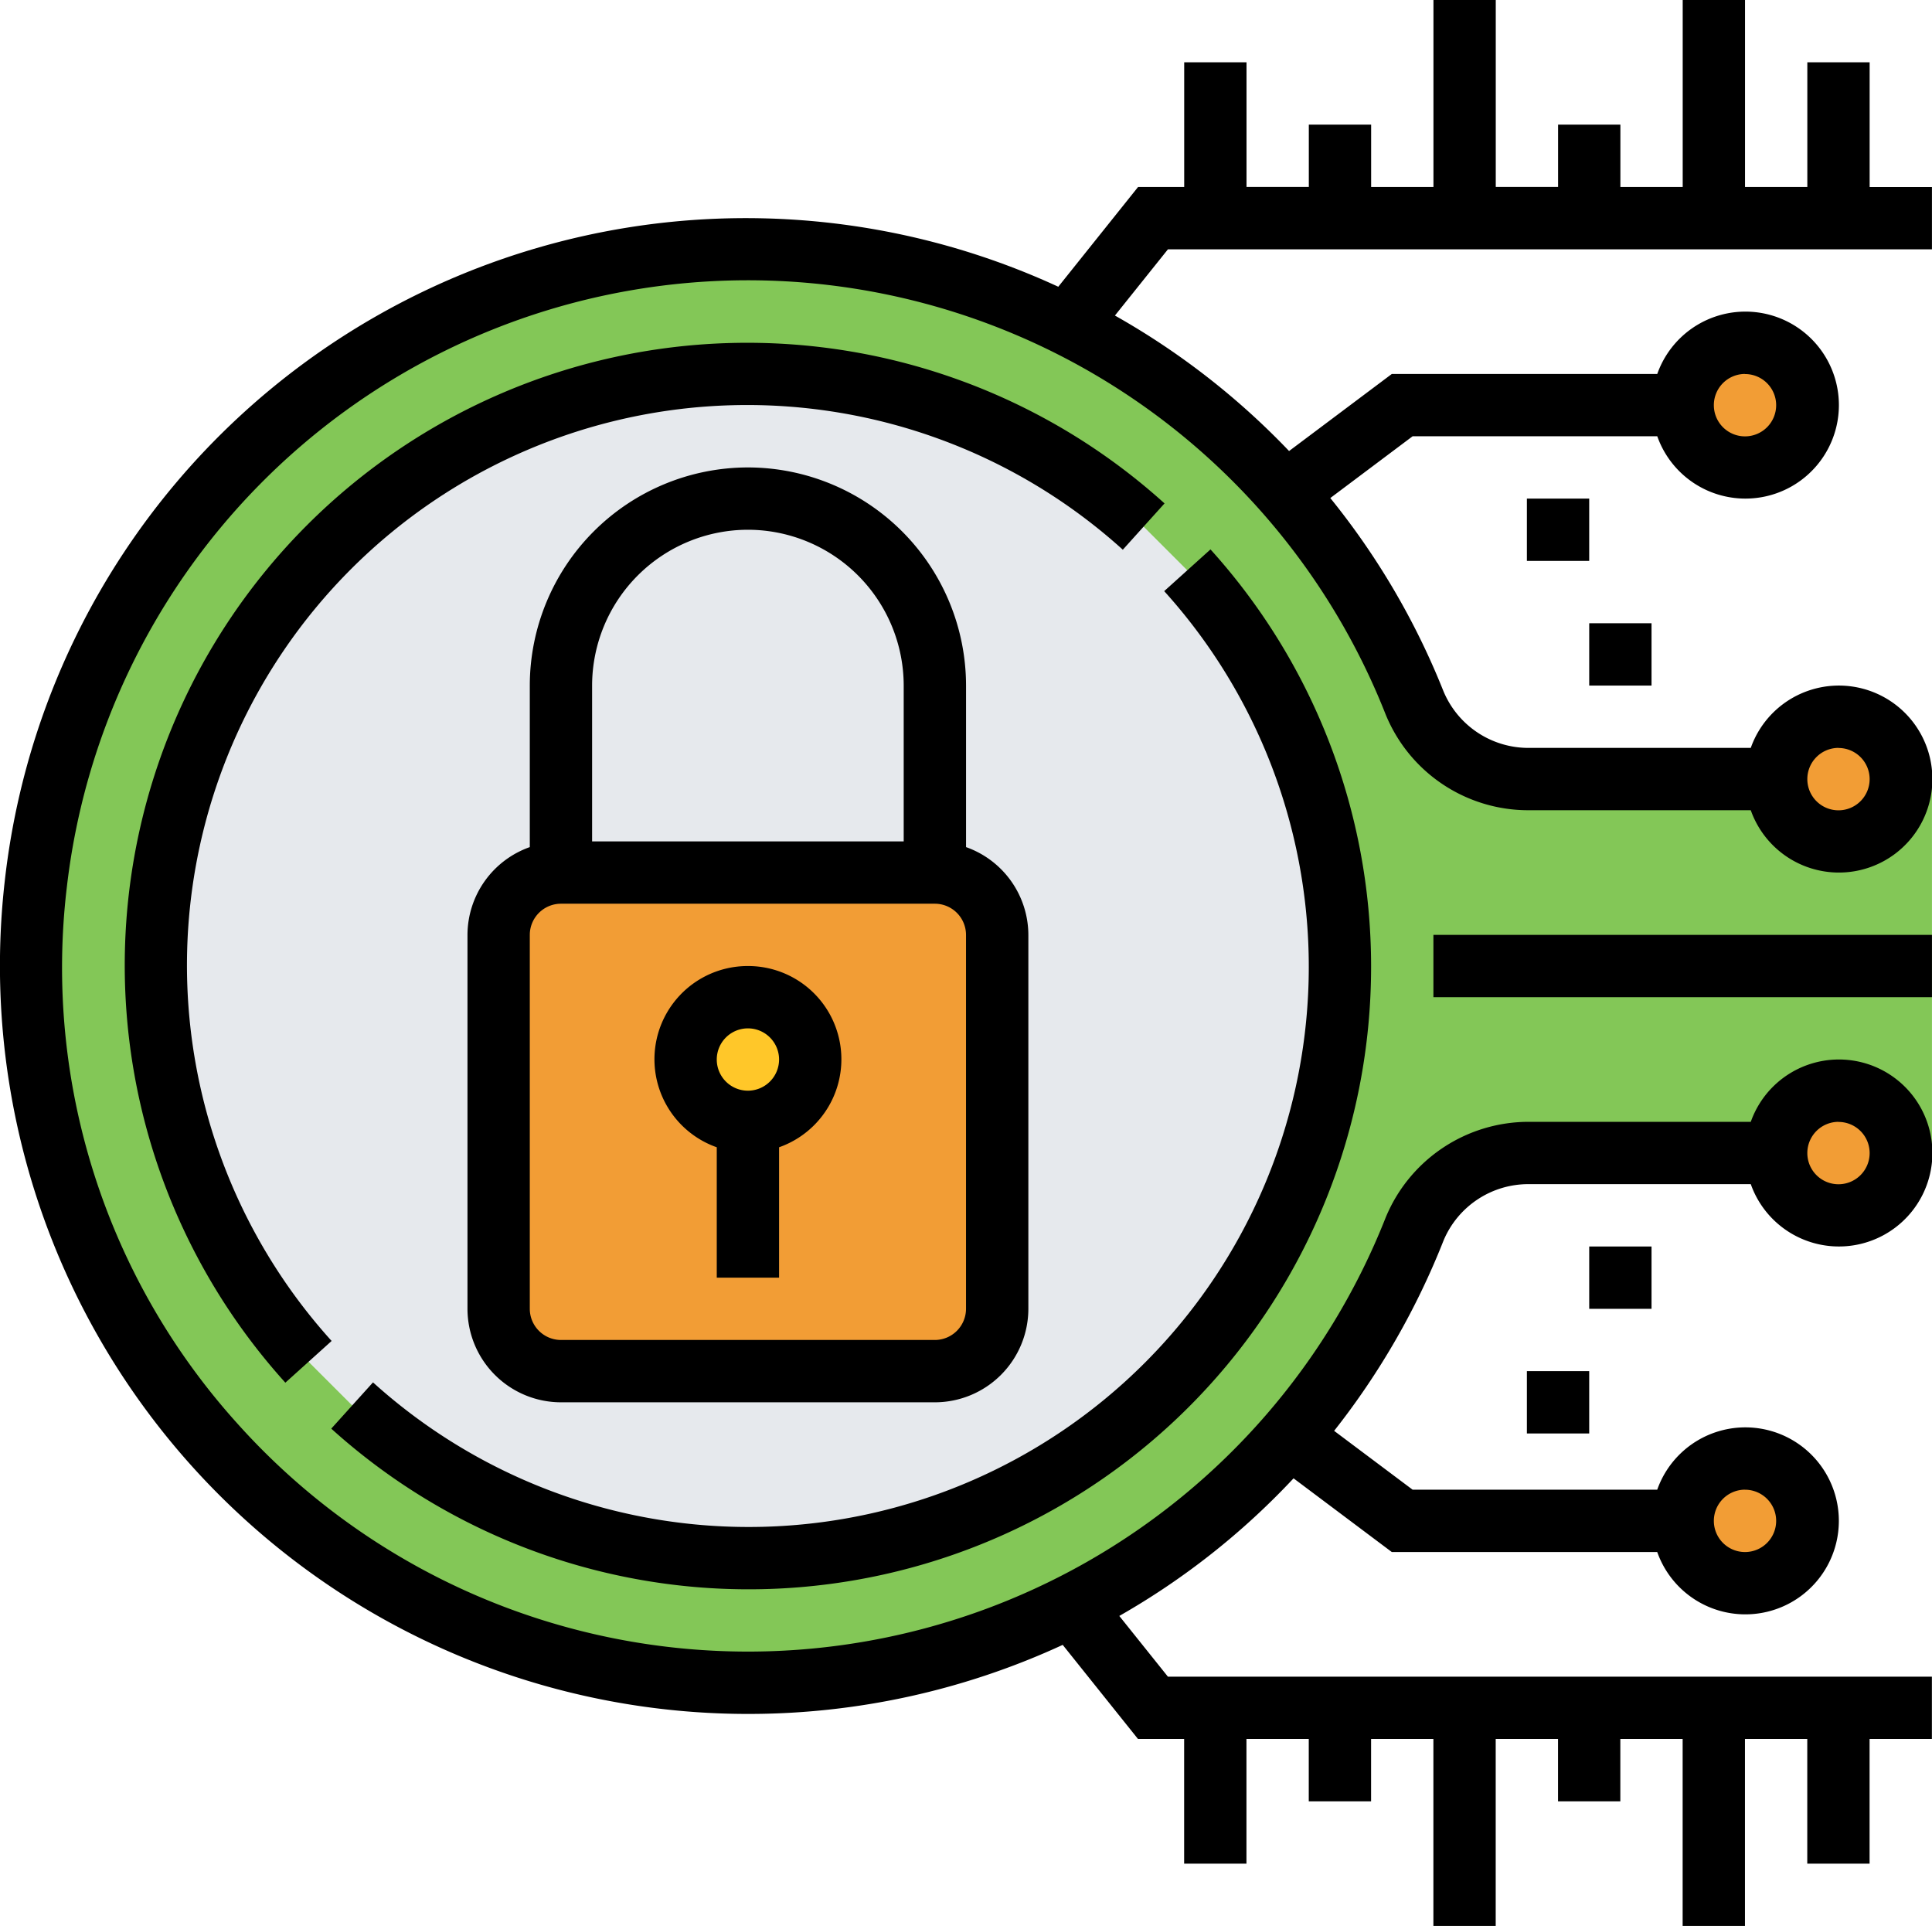 <svg id="seguridad-informacion" xmlns="http://www.w3.org/2000/svg" width="132.39" height="131.963" viewBox="0 0 132.39 131.963">
  <path id="Trazado_748" data-name="Trazado 748" d="M440.561,378.684a4.27,4.27,0,1,1-4.27-4.27A4.271,4.271,0,0,1,440.561,378.684Zm0,0" transform="translate(-316.714 -274.487)" fill="#f29d35"/>
  <path id="Trazado_749" data-name="Trazado 749" d="M440.561,92.286a4.27,4.27,0,1,1-4.27-4.27A4.271,4.271,0,0,1,440.561,92.286Zm0,0" transform="translate(-316.714 -64.529)" fill="#f29d35"/>
  <path id="Trazado_750" data-name="Trazado 750" d="M138.288,113.14v12.811H110.7a8.409,8.409,0,0,0-7.858,5.21,49.218,49.218,0,0,1-45.693,31.089A49.094,49.094,0,1,1,102.8,95.011a8.47,8.47,0,0,0,7.88,5.317h27.608Zm0,0" transform="translate(-5.9 -46.949)" fill="#83c757"/>
  <path id="Trazado_751" data-name="Trazado 751" d="M464.561,284.286a4.27,4.27,0,1,1-4.271-4.27A4.271,4.271,0,0,1,464.561,284.286Zm0,0" transform="translate(-334.308 -205.284)" fill="#f29d35"/>
  <path id="Trazado_752" data-name="Trazado 752" d="M464.561,188.286a4.27,4.27,0,1,1-4.271-4.27A4.271,4.271,0,0,1,464.561,188.286Zm0,0" transform="translate(-334.308 -134.906)" fill="#f29d35"/>
  <path id="Trazado_753" data-name="Trazado 753" d="M110.694,109.467A40.514,40.514,0,0,1,53.471,166.69l-2.99-2.989a40.514,40.514,0,0,1,57.224-57.223Zm0,0" transform="translate(-29.338 -70.393)" fill="#e6e9ed"/>
  <path id="Trazado_754" data-name="Trazado 754" d="M157.913,258.179H132.29a4.283,4.283,0,0,1-4.27-4.27V228.286a4.283,4.283,0,0,1,4.27-4.27h25.622a4.283,4.283,0,0,1,4.27,4.27v25.622a4.283,4.283,0,0,1-4.27,4.27Zm0,0" transform="translate(-93.851 -164.23)" fill="#f29d35"/>
  <path id="Trazado_755" data-name="Trazado 755" d="M184.561,260.286a4.27,4.27,0,1,1-4.27-4.27A4.271,4.271,0,0,1,184.561,260.286Zm0,0" transform="translate(-129.04 -187.69)" fill="#ffc729"/>
  <path id="Trazado_756" data-name="Trazado 756" d="M139.237,120.016a14.963,14.963,0,0,0-14.946,14.946V146.03a6.4,6.4,0,0,0-4.27,6.014v25.622a6.414,6.414,0,0,0,6.406,6.406h25.622a6.413,6.413,0,0,0,6.406-6.406V152.044a6.4,6.4,0,0,0-4.27-6.014V134.962A14.963,14.963,0,0,0,139.237,120.016Zm0,4.27a10.688,10.688,0,0,1,10.676,10.676v10.676H128.561V134.962A10.688,10.688,0,0,1,139.237,124.286Zm14.946,53.38a2.139,2.139,0,0,1-2.135,2.135H126.426a2.139,2.139,0,0,1-2.135-2.135V152.044a2.139,2.139,0,0,1,2.135-2.135h25.622a2.138,2.138,0,0,1,2.135,2.135Zm0,0" transform="translate(-87.987 -87.988)"/>
  <path id="Trazado_757" data-name="Trazado 757" d="M174.426,248.016a6.39,6.39,0,0,0-2.135,12.418v8.934h4.27v-8.934a6.39,6.39,0,0,0-2.135-12.418Zm0,8.541a2.135,2.135,0,1,1,2.135-2.135A2.139,2.139,0,0,1,174.426,256.557Zm0,0" transform="translate(-123.175 -181.825)"/>
  <path id="Trazado_758" data-name="Trazado 758" d="M156.305,169.6a42.6,42.6,0,0,0-11.006-28.55l-3.172,2.859a38.385,38.385,0,0,1-54.216,54.215l-2.86,3.17A42.654,42.654,0,0,0,156.305,169.6Zm0,0" transform="translate(-62.351 -103.406)"/>
  <path id="Trazado_759" data-name="Trazado 759" d="M103.273,99.022a42.655,42.655,0,0,0-60.246,60.246l3.17-2.859a38.385,38.385,0,0,1,54.217-54.215Zm0,0" transform="translate(-23.473 -64.529)"/>
  <path id="Trazado_760" data-name="Trazado 760" d="M368.02,240.016h34.163v4.27H368.02Zm0,0" transform="translate(-269.796 -175.96)"/>
  <path id="Trazado_761" data-name="Trazado 761" d="M132.387,17.1v-4.27h-4.27V4.286h-4.27v8.541h-4.27V.016h-4.27V12.827h-4.27V8.556h-4.27v4.27h-4.27V.016h-4.27V12.827h-4.27V8.556h-4.27v4.27h-4.27V4.286h-4.27v8.541h-3.16l-5.468,6.836A51.1,51.1,0,0,0,.327,60.376,51.262,51.262,0,0,0,51.25,117.452a51.359,51.359,0,0,0,21.572-4.732l5.159,6.448h3.162v8.541h4.27v-8.541h4.27v4.27h4.27v-4.27h4.27v12.811h4.27V119.168h4.27v4.27h4.27v-4.27h4.27v12.811h4.27V119.168h4.27v8.541h4.27v-8.541h4.27V114.9H80.032L76.7,110.738a50.775,50.775,0,0,0,11.941-9.429l6.732,5.049h18.188a6.406,6.406,0,1,0,0-4.27H96.8l-5.379-4.033a51.679,51.679,0,0,0,7.5-13.045,6.3,6.3,0,0,1,5.878-3.858h15.173a6.406,6.406,0,1,0,0-4.27H104.8a10.6,10.6,0,0,0-9.847,6.559,46.979,46.979,0,0,1-78.708,14.09A46.613,46.613,0,0,1,4.575,60.843,46.978,46.978,0,0,1,94.911,48.867a10.554,10.554,0,0,0,9.879,6.664h15.181a6.406,6.406,0,1,0,0-4.27H104.79a6.31,6.31,0,0,1-5.912-3.97,50.991,50.991,0,0,0-7.719-13.15L96.8,29.908h16.764a6.406,6.406,0,1,0,0-4.27H95.376L88.334,30.92A51.341,51.341,0,0,0,76.4,21.637L80.032,17.1Zm-12.811,84.989a2.135,2.135,0,1,1-2.135,2.135A2.139,2.139,0,0,1,119.576,102.086Zm6.406-25.2a2.135,2.135,0,1,1-2.135,2.135A2.138,2.138,0,0,1,125.982,76.883Zm0-25.622a2.135,2.135,0,1,1-2.135,2.135A2.138,2.138,0,0,1,125.982,51.26Zm-6.406-25.622a2.135,2.135,0,1,1-2.135,2.135A2.138,2.138,0,0,1,119.576,25.638Zm0,0" transform="translate(0 -0.016)"/>
  <path id="Trazado_762" data-name="Trazado 762" d="M392.02,128.016h4.27v4.27h-4.27Zm0,0" transform="translate(-287.39 -93.853)"/>
  <path id="Trazado_763" data-name="Trazado 763" d="M408.02,160.016h4.27v4.27h-4.27Zm0,0" transform="translate(-299.119 -117.312)"/>
  <path id="Trazado_764" data-name="Trazado 764" d="M392.02,352.016h4.27v4.27h-4.27Zm0,0" transform="translate(-287.39 -258.067)"/>
  <path id="Trazado_765" data-name="Trazado 765" d="M408.02,320.016h4.27v4.27h-4.27Zm0,0" transform="translate(-299.119 -234.608)"/>
</svg>
